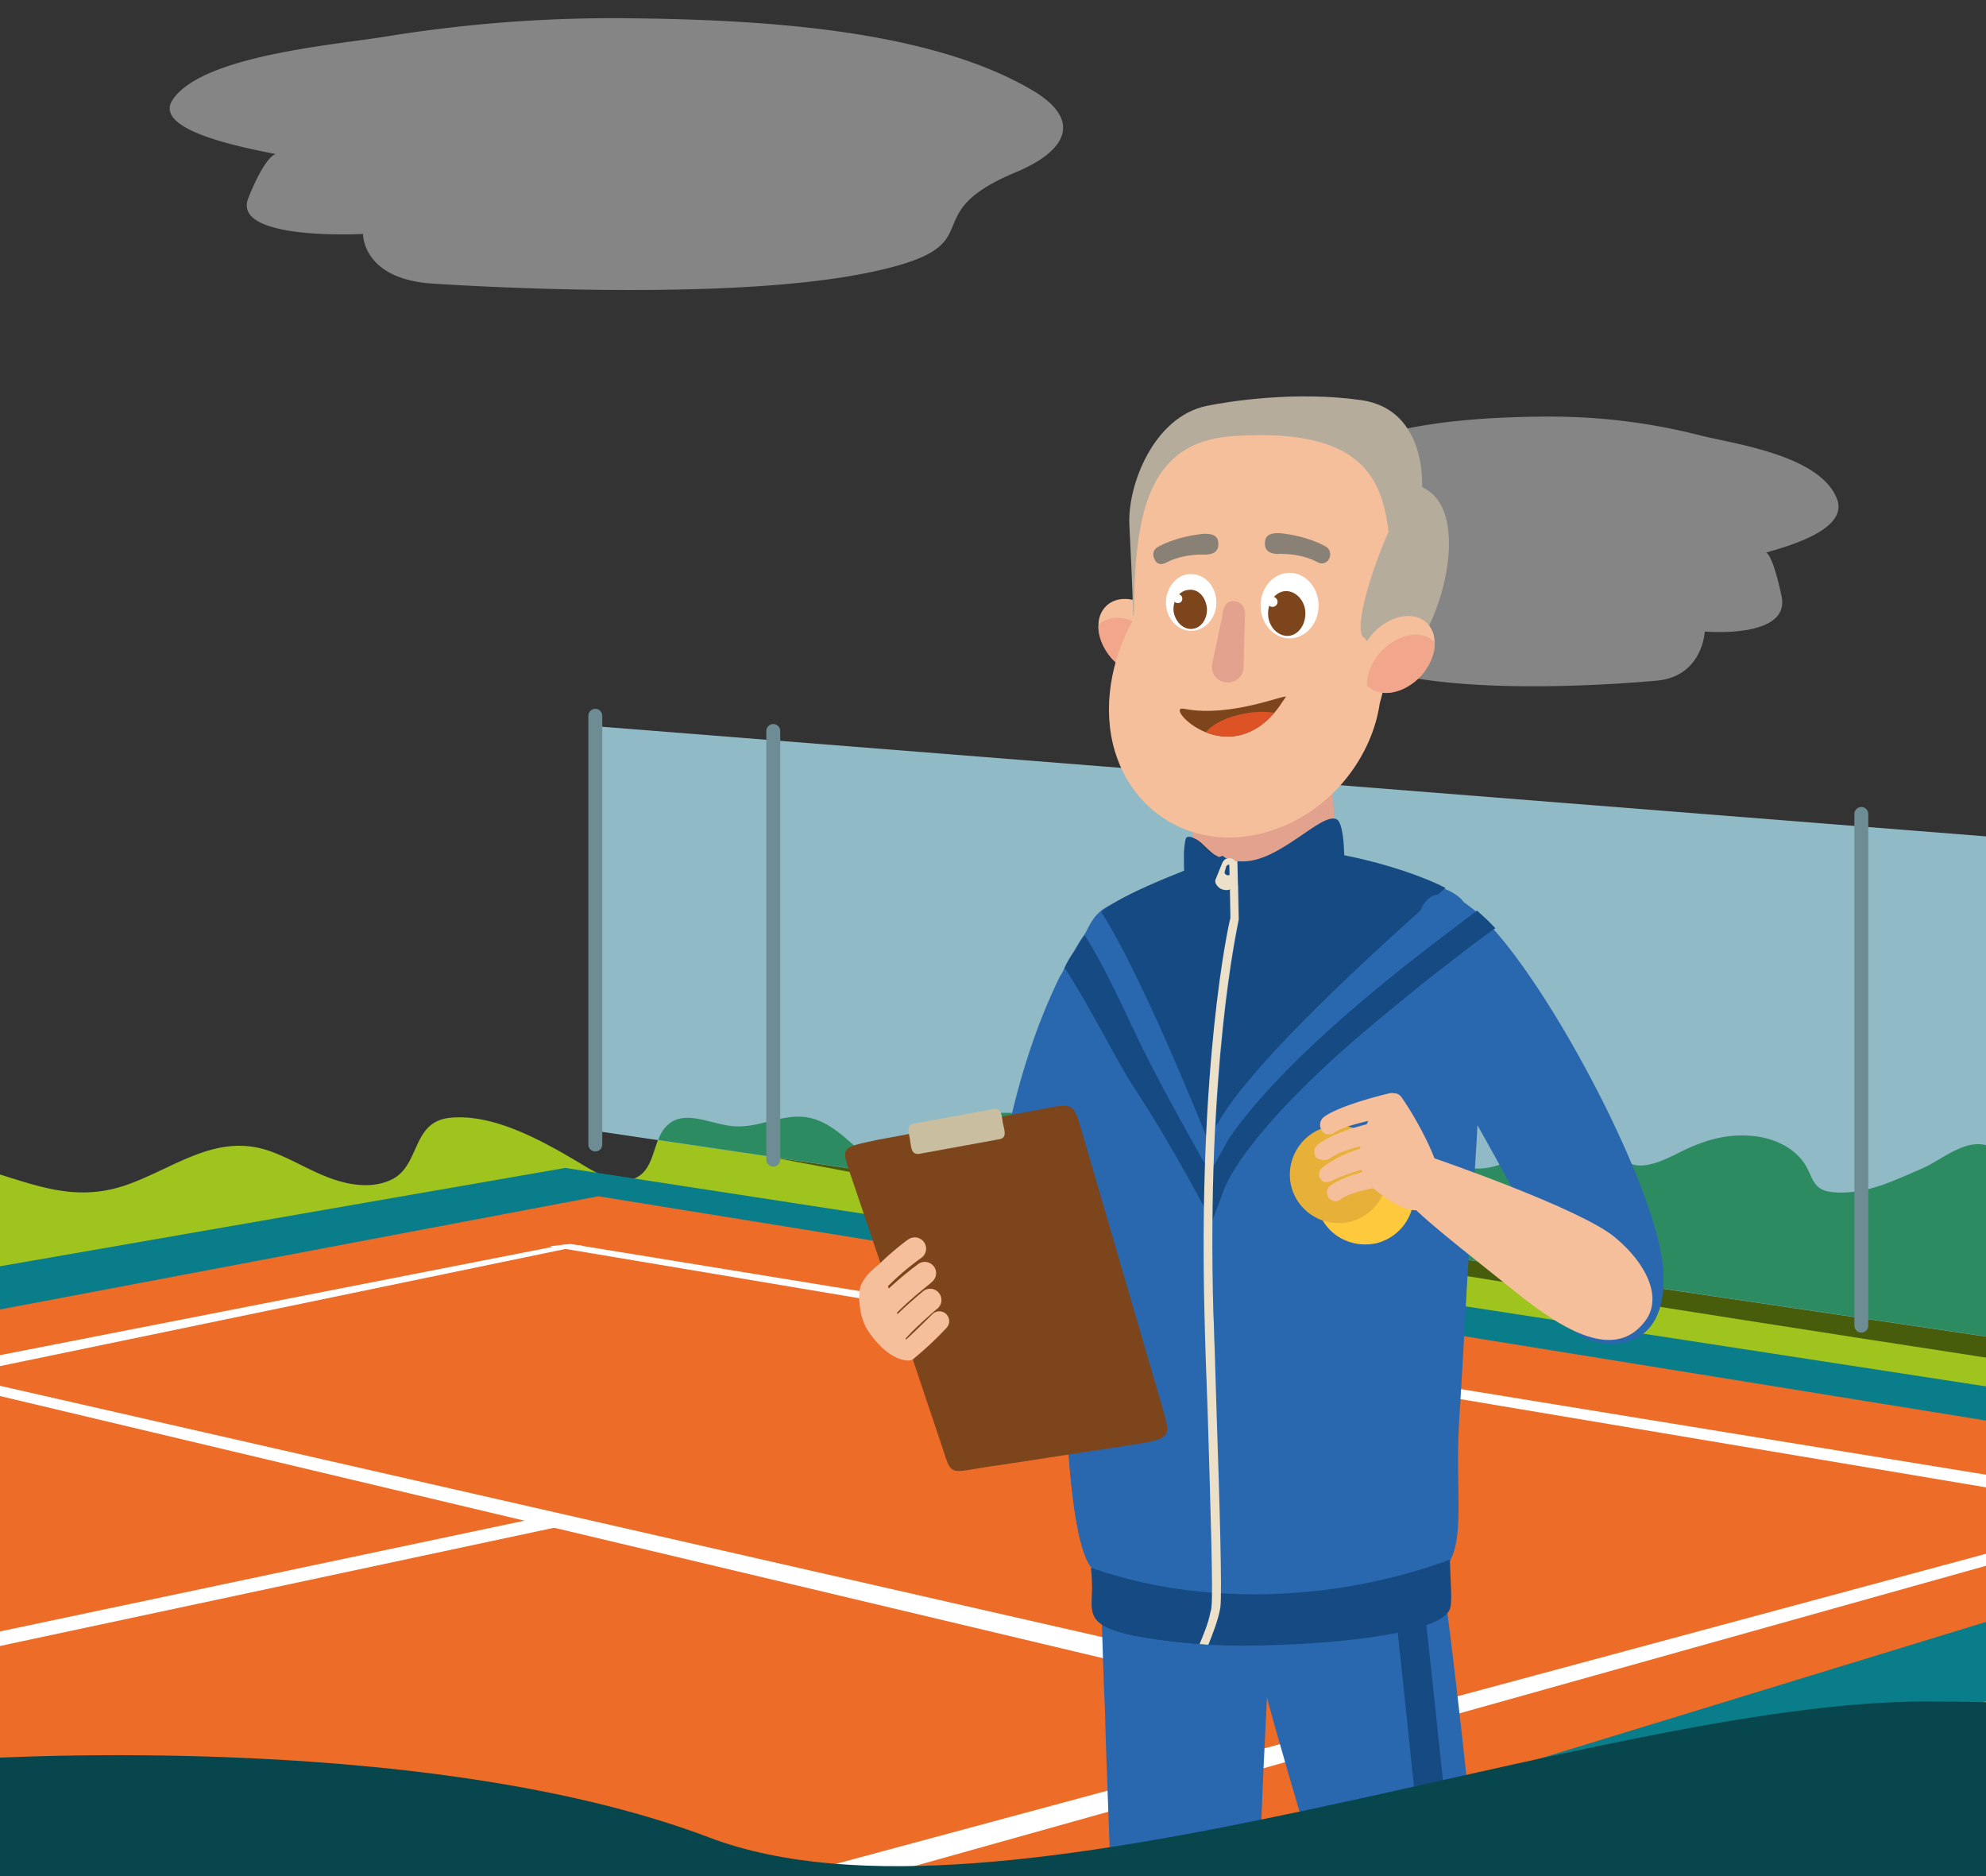 <svg xmlns="http://www.w3.org/2000/svg" xml:space="preserve" id="Layer_1" x="0" y="0" version="1.1" viewBox="0 0 360 340"><rect x="0" y="0" width="360" height="340" fill="#333333" stroke="none"/><style>.st3{fill:#fff}.st9{fill:#2967af}.st10{fill:#f6bf9b}.st11{fill:#164a83}.st12{fill:#e2a28d}.st15{fill:#7c451c}.st17{fill:#ece0c9}.st21{opacity:.53;fill:#ed927e;enable-background:new}.st22{fill:#b5ac9c}</style><path fill="#9ec41d" d="M-157.74 238.66c5.51-.04 11.22.04 16.27-2.2 3.43-1.5 6.36-3.97 9.87-5.24 8.99-3.2 18.97 2.28 28.31.5 9.06-1.73 15.97-9.99 25.11-11.22 15.23-2.04 31.82 12.11 46.12-.81 2.08-1.89 3.74-4.28 5.94-6.02 5.44-4.36 13.19-4.28 19.94-2.58 11.11 2.74 18.9 7.6 30.04 3.32 8.41-3.2 15.85-9.18 25.3-5.71 3.59 1.31 6.9 3.39 10.49 4.74s7.71 2.01 11.22.39c5.4-2.51 3.62-10.57 10.76-11.26 8.33-.81 17.74 4.78 24.57 8.87 3.01 1.81 6.94 3.66 9.8 1.58 2.93-2.16 2.39-7.09 5.25-9.33 3.2-2.51 7.71.15 11.76.46 4.43.35 8.79-2.31 13.19-1.62 4.74.73 8.02 4.94 11.8 7.91 3.78 2.97 10.18 4.36 12.76.31 1.16-1.81 1.12-4.16 2.31-5.94 1.74-2.58 5.28-3.05 8.41-3.09 7.02-.08 13.61 1.43 20.52 2.28 4.9.62 10.95 3.59 15.85 2.54 3.7-.77 4.98-3.97 7.98-5.47 2.54-1.27 6.25-1.04 8.99-.66 6.98.93 13.46 4.43 19.98 6.9 4.05 1.54 9.1 4.67 13.5 4.51 7.52-.27 12.49-8.68 20.52-4.78 2.43 1.2 4.43 3.2 7.02 4.01 3.16 1 7.4-1.66 10.1-2.89 3.89-1.73 7.6-2.7 12.07-2.2 3.86.42 7.71 2.35 9.49 5.71.69 1.27 1.08 2.82 2.27 3.66.81.58 1.81.73 2.82.81 5.67.39 10.8-2.16 15.85-4.36 3.7-1.62 8.14-5.78 12.34-3.89a6.33 6.33 0 0 1 3.66 5.55c.04 8.21 10.45 5.82 16.47 4.47 5.94-1.35 11.65-3.2 17.16-.42 8.41 4.2 17.24 2.74 26.46 2.78 3.51 0 7.33 0 10.64 1.23 3.55 1.35 5.94 4.97 10.14 4.28 53.95-8.79 77.32 4.32 77.32 4.32v129.75c-228.91-.67-455.98-8.66-685.13-9.36-13.54-.04-28.48-11.27-42.02-11.31-7.02-.04-24.33 4.36-27.96-4.32-1.08-2.62-.89-5.55-.65-8.37.96-12.18 1.89-24.37 2.85-36.55.46-5.82.93-11.65 2.35-17.27 8.91-34.59 40.77-33.89 70.19-34.01z"/><path fill="#0a7d8b" d="m-321.14 285.35 423.6-73.69 376.94 57.95-300.77 97.49-287.77-7.94-212-73.81z"/><path fill="#ec6c28" d="m108.47 216.8 329.54 53.25-310.3 95.01-304.67-7.87-122.75-63.2 408.18-77.19z"/><path d="m59.11 368.06-7.87-3.24 336.29-90.65-287.89-48.31 3.74-.42 293.87 47.89-338.14 94.73z" class="st3"/><path d="m248.74 312.11-262.55-62.39 4.36-.73 267.41 60.96-9.22 2.16z" class="st3"/><path d="m102.31 225.55-322.83 63.24 9.26 2.54 316.89-65.63-3.32-.15zm-263.6 107.15-33.49 8.04-.76-2.86 24.53-6.11 268.07-56.6 7.37.85-265.72 56.68z" class="st3"/><path fill="#485d0b" d="M337.66 242.59c-115.93-17.96-209.68-34-209.4-35.83.28-1.83 94.49 11.24 210.42 29.2 115.93 17.96 209.68 34 209.4 35.83-.28 1.83-94.49-11.24-210.42-29.2z"/><path fill="#90bac6" d="m108.01 131.62 379.83 30.08v99.44l-379.83-56.18v-73.34z"/><path fill="#2d8b61" d="M121.28 203.65c3.2-2.51 7.71.16 11.76.46 4.43.35 8.79-2.31 13.19-1.62 4.74.73 8.02 4.93 11.8 7.9 3.78 2.97 10.18 4.36 12.76.31 1.16-1.81 1.12-4.16 2.31-5.94 1.74-2.58 5.28-3.05 8.41-3.08 7.02-.08 13.61 1.43 20.52 2.28 4.9.62 10.95 3.59 15.85 2.54 3.7-.77 4.97-3.97 7.98-5.48 2.54-1.27 6.25-1.04 8.99-.66 6.98.92 13.46 4.43 19.98 6.9 4.05 1.54 9.1 4.66 13.5 4.51 7.52-.27 12.49-8.68 20.52-4.78 2.43 1.2 4.43 3.2 7.02 4.01 3.16 1 7.4-1.66 10.11-2.89 3.89-1.73 7.6-2.7 12.07-2.2 3.86.42 7.71 2.35 9.49 5.71.69 1.27 1.08 2.82 2.27 3.66.81.58 1.81.73 2.82.81 5.67.39 10.8-2.16 15.85-4.36 3.7-1.62 8.14-5.78 12.34-3.9a6.32 6.32 0 0 1 3.66 5.55c.04 8.21 10.45 5.82 16.47 4.47 5.94-1.35 11.65-3.2 17.16-.42 8.41 4.2 17.24 2.74 26.46 2.78 3.51 0 7.33 0 10.64 1.23 3.55 1.35 5.94 4.97 10.14 4.28 17.2-2.82 31.32-3.39 42.54-2.85v38.25L119.32 206.6a6.43 6.43 0 0 1 1.96-2.95z"/><path fill="none" stroke="#6d8c94" stroke-linecap="round" stroke-linejoin="round" stroke-miterlimit="10" stroke-width="2.52" d="M337.4 147.51v92.73m-98.61-101.1v86.06m-98.62-92.73v77.69m-32.26-80.44v77.7"/><path fill="#fff" fill-opacity=".4" d="M333 90.45c-3.05-8-18.73-10-24.83-11.55-9.36-2.4-18.92-3.5-28.54-3.4-14.87.15-35.25 1.55-48.41 12.55-6.26 5.2-5.01 10.85 1.1 14.9 12.37 8.2.75 13.3 17.17 18.35 16.42 5.05 46.41 2.45 50.87 2.05 8.31-.8 8.66-8.9 8.66-8.9s15.57 1.4 13.92-6.4c-1.65-7.8-2.8-7.9-2.8-7.9 3.49-1.05 15.01-4.05 12.86-9.7zM31.29 18.09C36.6 10.05 60.74 8.14 70.2 6.58a256.6 256.6 0 0 1 43.87-3.27c22.74.25 53.78 1.76 72.91 12.96 9.12 5.28 6.76 10.95-2.9 14.97-19.58 8.19-2.25 13.42-27.79 18.39-25.54 4.97-71.16 2.21-77.97 1.76-12.67-.85-12.52-8.99-12.52-8.99s-23.94 1.31-20.78-6.53c3.15-7.84 4.96-7.94 4.96-7.94-5.07-1.05-22.45-4.17-18.69-9.84z"/><path d="M203.72 247.14c-5.26 5.48 2.29 6.4 7.43 4.8 2.97-.91 14.86-6.17 24.01-10.39 6.4-2.86 11.66-5.25 11.78-5.37 0 0 3.2-1.6 5.95-3.43.34-2.17.8-4.34 1.26-6.51a15.7 15.7 0 0 0-4.8-1.94c-3.2-.8-7.2-.8-11.78 1.03-9.73 3.76-28.71 16.33-33.85 21.81z" class="st9"/><path d="M221.67 216.3s-16.92-22.04-20.24-25.35c-3.43-3.31-5.83-1.71-6.63-1.26-.8.34 11.2 22.84 15.21 27.3 4 4.34 10.17 10.27 11.66-.69zm-21.38-34.61c.23 0 .46 0 .69.11.69.34.91 1.14.57 1.83-.34.57-.57 1.94-.69 2.63-.11.8-.8 1.26-1.6 1.03a1.48 1.48 0 0 1-1.14-1.6c0-.23.46-2.28 1.03-3.43a1.4 1.4 0 0 1 1.14-.57z" class="st10"/><path d="M199.03 182.04c.23-.11.46-.11.69-.11.8.11 1.37.69 1.26 1.48 0 .69.34 3.31.46 4 .11.69-.34 1.48-1.03 1.6-.69.11-1.49-.34-1.6-1.03 0-.23-.57-3.54-.57-4.8.1-.57.33-.91.79-1.14z" class="st10"/><path d="M198.69 248.74c3.89.8 6.86 4 7.66 6.28 2.52-1.94 4.23-3.2 4.23-3.2 1.49-11.65-6.4-7.08-11.78-3.65-.11.11-.34.57-.11.57zm6.63 172.68c.8 2.63 15.32 2.74 17.04.69 2.17-2.85 7.32-43.51 5.49-68.98.4-14.55.97-29.09 1.72-43.63 0-.69.11-1.37.11-2.06-.11-4.45-1.6-16.56-21.15-12.33-3.09.69-6.06-.91-8.8-1.03.11 3.77.34 11.19.57 15.99.22 11.65 3.99 107.58 5.02 111.35z" class="st9"/><path d="M199.49 293.96c2.74.11 5.72 1.71 8.8 1.03 18.75-3.77 19.78 7.88 21.15 11.76 4.23 16.56 14.06 45.23 20.12 77.32 4.69 24.9 4.57 34.15 5.95 37.58.8 2.06 5.49 1.71 10.29 1.6h.8c1.14 0 2.17 0 3.09-.23h.23c.46 0 .8-.11 1.14-.11 1.03-.23 1.94-.46 2.29-1.14 2.74-6.4-11.09-141.28-13.26-142.65-.34-.23-1.83-.57-4.12-.91-1.49-.23-3.32-.46-5.49-.69-14.29-1.48-40.47-1.94-51.22 6.85 0 .23 0 2.28.23 9.59z" class="st9"/><path d="m250.48 277.75 2.52 14.62c.34 3.2 10.4 97.08 12.92 131 .11 0 2.29.34 5.26-.34-2.4-34.49-12.81-130.31-12.92-131.34v-.11l-2.17-13.13c-1.61-.25-3.55-.59-5.61-.7z" class="st11"/><path d="M197.89 284.14c4.23 5.14 12.92 7.42 22.52 8.11 18.06 1.14 39.79-4.11 42.53-9.59 2.52-4.8.8-13.93 1.6-25.81 1.26-20.33 1.14-22.27 2.63-42.6 1.26-16.9 2.52-47.51-2.63-51.62a9.32 9.32 0 0 0-2.52-1.48c-6.17-3.2-19.55-7.31-31.1-7.2-4.12 0-7.89.69-11.09 2.06-.46.23-15.55 5.37-20.35 9.37l-.11.11c-7.2 6.05-6.97 37.8-6.75 48.65.24 8.33-1.02 62.46 5.27 70z" class="st9"/><path d="M199.6 165.25c7.89 12.33 19.55 41.92 19.55 41.92 0-.11.11-.23.11-.46 3.66-11.08 32.24-36.32 42.76-45.8-7.55-3.88-26.41-9.37-38.76-6.28-1.14.34-2.29.69-3.43 1.14-.45.34-15.43 5.48-20.23 9.48z" class="st11"/><path d="M216.29 139.32s-.23 12.33 0 16.45c.23 4.11 1.72 7.54 5.03 9.48 3.2 1.94 14.86.46 18.29-2.63 3.43-2.97 1.6-7.2 2.06-7.88.46-.69.11-13.13-.91-18.16-1.26-4.8-24.47 2.74-24.47 2.74z" class="st12"/><path d="M215.15 156.57c0 1.26.11 2.4.11 2.97.23 3.31 3.09 6.05 6.4 7.77.34.11.69.34 1.03.46l.69.34c.11 0 .23.11.34.11.11 0 .23.11.23.11 3.54 1.26 11.32-1.14 14.75-4.23 3.43-2.97 4.69-5.82 4.92-6.62.11-.46.23-8.34-1.37-9.02-2.74-1.26-10.18 7.65-16.92 7.65-.57 0-1.14 0-1.72-.11-.11 0-.23 0-.34-.11-.23 0-.46-.11-.69-.11-.23 0-.46-.11-.57-.11s-.34-.11-.46-.11c-.57-.11-1.03-.46-1.49-.69-1.72-1.26-2.97-3.31-4.34-2.86-.45-.01-.57 2.39-.57 4.56z" class="st11"/><path fill="#133c63" d="M215.15 156.57c0 1.26.11 2.4.11 2.97.23 3.31 3.09 6.05 6.4 7.77.34.11.69.34 1.03.46l.69.34c.11 0 .23.11.34.11l-.11-12.22c-.11 0-.23 0-.34-.11-.23 0-.46-.11-.69-.11-.23 0-.46-.11-.57-.11-.11 0-.34-.11-.46-.11-.57-.11-1.03-.46-1.49-.69-1.72-1.26-2.97-3.31-4.34-2.86-.45-.01-.57 2.39-.57 4.56z"/><path fill="#2967af" stroke="#2967af" stroke-miterlimit="10" stroke-width=".35" d="M256.88 172.56c.11 1.6.23 3.2.57 4.91 1.03 6.4 3.2 13.36 5.72 17.93l1.26 2.17c2.97 5.25 10.63 18.73 12.12 22.16 1.94 4.34 6.17 20.22 10.29 22.39 4.12 2.17 15.78 3.2 14.41-12.56-1.03-13.36-18.75-48.08-31.21-61.67a24.98 24.98 0 0 0-3.09-2.97c-.91-.69-1.72-1.37-2.52-1.71-.11 0-.23-.11-.23-.11-5.83-2.99-7.66 2.15-7.32 9.46z"/><path d="M172.85 247.94c1.94.34 11.09-1.03 19.89-16.22 3.43-6.05 6.86-14.16 9.83-25.24.91-3.54 1.83-6.85 2.52-9.94.11-.34.11-.57.23-.91a73.87 73.87 0 0 0 1.37-6.05c5.6-24.78 3.32-30.15-4.92-25.7-1.14.57-2.63 2.06-4.23 4.11-.34.46-.69.91-1.03 1.48-.69.91-1.26 1.94-1.94 3.08-.57.91-1.03 1.83-1.6 2.85-.23.46-.46 1.03-.8 1.48-3.89 7.88-7.89 18.96-10.4 33.01-4.81 26.97-11.67 37.59-8.92 38.05z" class="st9"/><path d="M197.89 284.14c4.12 4.91 12.35 7.31 21.72 7.99h.8v-.69a650.54 650.54 0 0 1-.11-47.28c-.11-2.17-.11-4.23-.23-6.17-1.26-44.88 4.23-69.67 4.57-71.5v-.34l-.11-5.71c-.46-.34-.91-.57-1.49-.91h-.11c-1.26-.23-18.75 1.71-23.44 5.6l-.11.11c-7.2 6.05-6.97 37.8-6.75 48.65.23 8.58-1.03 62.71 5.26 70.25z" class="st9"/><path d="M259.97 209.9s26.3 9.02 32.7 14.28c5.83 4.8 8.8 11.08 5.49 15.3-5.37 7.08-14.52 1.83-23.32-5.25-8.92-7.2-18.98-14.85-20.12-17.25-.92-2.05 2.62-7.53 5.25-7.08z" class="st10"/><path d="m153.98 212.3 5.6 16.56 5.6 16.67 5.83 17.36c1.6 5.14 1.37 3.77 10.18 2.63l24.58-3.77c6.97-1.03 6.29-1.71 4.92-6.74l-14.64-50.14c-1.49-5.03-1.49-5.03-7.66-3.77l-29.38 5.48c-6.4 1.38-6.51 1.27-5.03 5.72z" class="st15"/><path fill="#c9bfa0" d="M164.96 206.59c.23 1.48.23 2.74 1.72 2.51l14.41-2.63c1.49-.23 1.03-1.48.69-2.97-.23-1.48-.23-2.74-1.71-2.51l-14.41 2.63c-1.39.35-.93 1.49-.7 2.97z"/><path d="M155.81 236.06a11.4 11.4 0 0 0 1.26 4.68c3.54 5.6 7.32 6.17 7.89 5.6.11-.11.23-.34.23-.69l-4.23-12.45-1.37-4.23a3.3 3.3 0 0 1-.8.57l-.11.11c-.57.57-1.14 1.03-1.49 1.48-1.14 1.37-1.37 2.4-1.37 2.86-.01.47-.12 1.16-.01 2.07z" class="st10"/><path d="M159.01 240.97c.69 0 1.26-.34 1.6-.8 2.63-3.54 8.23-7.65 8.23-7.77.91-.69 1.14-1.94.46-2.86s-1.94-1.14-2.86-.46c-.34.23-6.17 4.57-9.15 8.57-.69.91-.46 2.17.46 2.86.46.35.92.46 1.26.46z" class="st10"/><path d="M155.81 236.06s0 .11 0 0c.46.34.91.46 1.26.46.57 0 1.26-.34 1.6-.8.57-.8 1.37-1.71 2.29-2.63a47.4 47.4 0 0 1 6.06-5.14 2.03 2.03 0 0 0 .46-2.85 2.04 2.04 0 0 0-2.86-.46c-.23.11-3.09 2.28-5.72 4.91l-.11.11-1.49 1.48c-1.14 1.37-1.37 2.4-1.37 2.86a5.46 5.46 0 0 0-.12 2.06zm5.83 8.56c.57 0 1.26-.34 1.6-.91 1.49-2.06 5.26-5.37 6.63-6.51a2.03 2.03 0 0 0 .34-2.86 2.03 2.03 0 0 0-2.86-.34c-.23.23-5.37 4.34-7.43 7.31-.69.91-.46 2.17.46 2.86.35.34.8.45 1.26.45z" class="st10"/><path d="M164.62 246.57c.46 0 .8-.11 1.14-.46a60.24 60.24 0 0 0 5.83-5.48 1.78 1.78 0 0 0-2.52-2.51s-3.66 3.65-5.49 5.25c-.8.57-.91 1.71-.23 2.51.35.46.81.69 1.27.69z" class="st10"/><path d="M199.6 165.25c7.89 12.33 19.55 41.92 19.55 41.92 0-.11.11-.23.11-.46.23-11.65 4.23-37.58 4.69-40.43v-.23l-.69-10.16c-.11 0-.23-.11-.34-.11a2.66 2.66 0 0 1-1.26-.69c-.69.23-1.26.46-1.83.69-.11 0-1.03.34-2.4.91-4.34 1.82-14.06 5.48-17.83 8.56zm-1.03 128.03c1.37 2.06 5.83 3.54 18.86 4.68.34 0 .8.11 1.14.11h.46c10.63.69 38.76-.69 43.22-5.6 1.14-1.14.8-2.51.57-9.82-6.4 2.4-22.41 7.42-42.08 6.05a86.42 86.42 0 0 1-22.98-4.57c.58 5.61-.45 7.21.81 9.15z" class="st11"/><path d="M198.57 293.28c1.37 2.06 5.83 3.54 18.87 4.68.34 0 .8.11 1.14.11 1.03-2.86 2.06-6.51 2.29-9.25a86.42 86.42 0 0 1-22.98-4.57c.45 5.49-.58 7.09.68 9.03zm20.58-70.36 2.74-7.42c2.74-6.51 12.01-17.47 28.01-30.72 2.63-2.17 5.26-4.34 7.66-6.28 3.43-2.74 6.63-5.14 9.26-7.2 1.72-1.26 3.09-2.28 4.23-3.08-1.14-1.26-2.29-2.28-3.32-3.2l-1.49 1.14c-2.4 1.83-5.6 4.23-9.26 7.08-12.35 9.59-26.53 22.04-34.07 32.89-.23.34-3.54 6.28-3.77 6.62-.22 1.27.01 10.17.01 10.17z" class="st11"/><path d="M192.97 175.41c4 5.94 9.26 16.45 12.23 21.13.11.11.11.23.23.34 7.43 11.31 13.83 23.76 13.83 23.76s.23-8.57 0-8.22c-2.29-4.11-7.77-13.59-12.35-22.84-2.52-5.14-6.29-13.82-10.29-20.1-.69.91-1.26 1.94-1.94 3.08-.68.8-1.25 1.82-1.71 2.85zm21.64-18.96c0 1.31.12 2.5.12 2.97.24 3.33 3.09 6.06 6.55 7.85.36.12.71.36.95.48l.71.36c.12 0 .24.12.36.12v-2.5l-.12-9.87c-.12 0-.24 0-.36-.12-.24 0-.48-.12-.71-.12s-.36-.12-.59-.12c-.12 0-.36-.12-.48-.12-.59-.12-1.07-.48-1.43-.71-.6-.36-1.07-.95-1.55-1.43-.95-.95-1.9-1.78-2.86-1.55-.36.12-.48 1.31-.59 2.73v2.03z" class="st11"/><path d="M217.44 297.96c.57 0 1.03.11 1.6.11.69-1.71 1.83-4.57 2.17-6.74.34-2.4-.11-18.62-.69-35.63l-.34-11.31c-.11-2.17-.11-4.23-.23-6.17-1.26-44.88 4.23-69.67 4.57-71.5v-.34l-.11-5.71-.11-4.57c-.49-.13-.99-.24-1.49-.34l.11 4 .11 6.28v.34c-.46 1.71-5.83 26.61-4.69 71.95.11 5.14.34 11.31.57 17.47.46 15.53 1.03 33.12.69 35.41 0 .34-.11.69-.23 1.14-.33 1.84-1.36 4.24-1.93 5.61z" class="st17"/><path d="M221.44 156.68c.11-.34.34-.69.57-.91.34-.23.69-.23 1.03-.23.8.11 1.26.91 1.03 1.71l-.23 3.08c-.11.34-.46.69-.8.8-.34.23-.91.23-1.26.11-.8-.11-1.6-1.03-1.49-1.71l1.15-2.85zm.57 1.26c-.11.34.11.57.46.69.11 0 .34 0 .46-.11s.23-.23.23-.34l.23-.8c.11-.34-.11-.57-.46-.69-.11 0-.34 0-.46.11s-.23.23-.23.34l-.23.8z" class="st17"/><path fill="#ffc93d" d="M249.45 225.32a8.94 8.94 0 0 0 6.63-10.62 8.94 8.94 0 0 0-10.63-6.62 8.94 8.94 0 0 0-6.63 10.62c1.03 4.8 5.83 7.65 10.63 6.62z"/><path fill="#e7b139" d="M244.65 221.44a8.94 8.94 0 0 0 6.63-10.62 8.94 8.94 0 0 0-10.63-6.62 8.94 8.94 0 0 0-6.63 10.62 8.86 8.86 0 0 0 10.63 6.62z"/><path d="M254.03 198.83c2.86 4 8 13.48 6.97 16.56-1.14 3.08-3.54 7.08-12.01 0-6.86-5.71 2.18-20.56 5.04-16.56z" class="st10"/><path d="M240.76 205.56c.46 0 .8 0 1.14-.34 2.06-1.37 7.66-2.4 10.18-2.97.91-.23 2.4-1.94 2.17-2.85-.23-.91-1.49-1.48-2.4-1.26-1.03.23-8.92 2.17-11.78 4.23a1.8 1.8 0 0 0-.46 2.51c.24.46.7.68 1.15.68z" class="st10"/><path d="M239.85 210.25c.46 0 .91-.11 1.26-.34 1.94-1.48 6.63-2.51 8-2.74a1.75 1.75 0 0 0 1.37-2.17 1.75 1.75 0 0 0-2.17-1.37c-.11 0-6.29 1.37-9.38 3.77-.8.57-.8 1.48-.46 2.28.35.34.92.45 1.38.57zm1.94 7.42c.46.11.8 0 1.26-.34 1.83-1.37 6.17-2.06 7.43-2.28.91-.11 1.49-1.03 1.37-1.94-.11-.91-1.03-1.48-1.94-1.37-.11 0-5.83 1.03-8.69 3.08-.8.57-.8 1.37-.46 2.06.12.45.69.68 1.03.79z" class="st10"/><path d="M240.42 214.24c.34 0 .8-.11 1.14-.34 4.92-2.28 9.83-3.08 10.52-2.06.57.8 1.6-1.94 1.6-2.86 0-.91-.8-1.71-1.72-1.71-.23 0-6.29 0-12.01 4.11-.8.57-1.14 1.48-.57 2.28.47.47.47.58 1.04.58z" class="st10"/><path fill="#a79f8d" d="M246.57 88.62s-2.17 6.05-.91 12.68a230 230 0 0 1 2.17 14.85s4.69-.23 5.83-1.48c1.03-1.26 12.23-20.44 2.97-26.73-9.15-6.28-10.06.68-10.06.68z"/><path d="M211.35 121.17c0 .11-.11.11-.23.23-2.4 2.06-6.63 1.14-9.6-2.06-1.6-1.83-2.52-4.11-2.4-6.05 0-1.48.57-2.74 1.6-3.65 2.4-2.06 6.63-1.14 9.6 2.06 2.75 3.08 3.2 7.3 1.03 9.47z" class="st10"/><path d="M211.35 121.17c0 .11-.11.11-.23.23-2.4 2.06-6.63 1.14-9.6-2.06-1.6-1.83-2.52-4.11-2.4-6.05 0-.11.11-.11.23-.23 2.4-2.06 6.63-1.14 9.6 2.06a9.73 9.73 0 0 1 2.4 6.05z" class="st21"/><path d="M257.77 88.17s.91-13.93-10.98-15.65c-11.89-1.71-24.12.23-28.01 1.03-9.6 1.94-14.41 14.28-14.06 21.59.57 11.08.69 16.45.69 16.45l47.56 6.28 2.4-5.82c.11-.01 9.15-17.26 2.4-23.88z" class="st22"/><path d="M202.09 136.14c3.89 12.91 17.15 19.19 30.53 13.59 9.38-3.88 16.12-12.91 17.49-22.27 1.14-4 1.83-8.34 1.83-12.91 0-20.44 3.32-37.57-28.35-35.52-15.66 1.03-17.95 14.05-18.07 33.12-4.23 7.43-5.72 16.33-3.43 23.99z" class="st10"/><path d="M228.5 109.75c0 3.31 2.4 5.94 5.26 5.94s5.26-2.63 5.26-5.94c0-3.31-2.4-5.94-5.26-5.94s-5.26 2.63-5.26 5.94zm-17.15-.57c0 2.85 2.06 5.14 4.57 5.14 2.52 0 4.57-2.28 4.57-5.14s-2.06-5.14-4.57-5.14c-2.4-.11-4.57 2.29-4.57 5.14z" class="st3"/><path d="M218.55 132.71c3.43 1.37 8.23 1.37 12.46-3.54.69-.8 1.37-1.83 2.06-2.86.34-.69-9.83 3.77-18.29 2.17-2.29-.57-.11 2.63 3.77 4.23zm18.07-21.81c.11 2.28-1.26 4.23-3.09 4.34-1.83.11-3.54-1.6-3.66-3.77-.11-2.28 1.26-4.23 3.09-4.34 1.83-.12 3.54 1.6 3.66 3.77z" class="st15"/><path d="M229.76 109.07c0 .46.34.91.91.91a.9.9 0 0 0 .91-.91.9.9 0 0 0-.91-.91c-.45-.01-.91.45-.91.91z" class="st3"/><path d="M218.78 110.21c.11 1.94-1.03 3.65-2.74 3.77-1.6.11-3.09-1.37-3.32-3.31-.11-1.94 1.03-3.65 2.74-3.77 1.72-.23 3.09 1.25 3.32 3.31z" class="st15"/><path d="M212.72 108.5c0 .46.34.8.8.8s.8-.34.8-.8-.34-.8-.8-.8c-.45.11-.8.45-.8.8z" class="st3"/><path d="M222.56 123.69a2.85 2.85 0 0 0 2.86-2.51l.23-9.02c.23-1.6-.23-2.97-1.83-3.2-1.6-.23-2.17 1.26-2.29 2.85l-1.83 8.68c-.23 1.6.91 2.97 2.52 3.2h.34z" class="st12"/><path fill="#898175" d="M210.55 102.22c.23 0 .57-.11.8-.23 3.2-1.71 6.97-1.48 7.32-1.48 1.37-.11 2.29-.57 2.17-2.17-.11-1.6-1.72-1.6-2.52-1.6-.23 0-4.69.34-8.46 2.4a1.53 1.53 0 0 0-.57 2.17c.23.68.69.91 1.26.91zm29.04-.12c-.23 0-.57-.11-.8-.23-3.2-1.71-6.97-1.48-7.32-1.48-1.37-.11-2.29-.57-2.17-2.17.11-1.6 1.72-1.6 2.52-1.6.23 0 4.69.34 8.46 2.4.8.46 1.03 1.37.69 2.17a1.5 1.5 0 0 1-1.38.91z"/><path fill="#dd5326" d="M218.55 132.71c3.43 1.37 8.23 1.37 12.46-3.54-1.6-.23-3.32-.23-5.26.11-3.19.57-5.82 1.83-7.2 3.43z"/><path d="M257.66 88.28c-3.54-1.48-13.38 25.01-10.52 27.18 2.06 1.6.8 6.85 3.32 6.62 8.91-.45 18.17-29.46 7.2-33.8z" class="st22"/><path d="M247.82 124.26c0 .11.11.11.23.23 2.4 2.06 6.63 1.14 9.6-2.06 1.6-1.83 2.52-4.11 2.4-6.05 0-1.48-.57-2.74-1.6-3.65-2.4-2.06-6.63-1.14-9.6 2.06-2.74 3.07-3.2 7.3-1.03 9.47z" class="st10"/><path d="M247.82 124.26c0 .11.11.11.23.23 2.4 2.06 6.63 1.14 9.6-2.06 1.6-1.83 2.52-4.11 2.4-6.05 0-.11-.11-.11-.23-.23-2.4-2.17-6.63-1.14-9.6 2.06-1.71 1.94-2.51 4.11-2.4 6.05z" class="st21"/><path fill="#08464d" d="M-7.76 318.94s83.32-6.04 136.34 14.07c53.02 20.11 159.92-24.65 220.52-24.65s59.09 10.57 59.09 10.57 164.06 185.46-7.28 161.25c-171.33-24.2-255.13-60.48-408.67-36.26-153.54 24.23 0-124.98 0-124.98z"/></svg>
